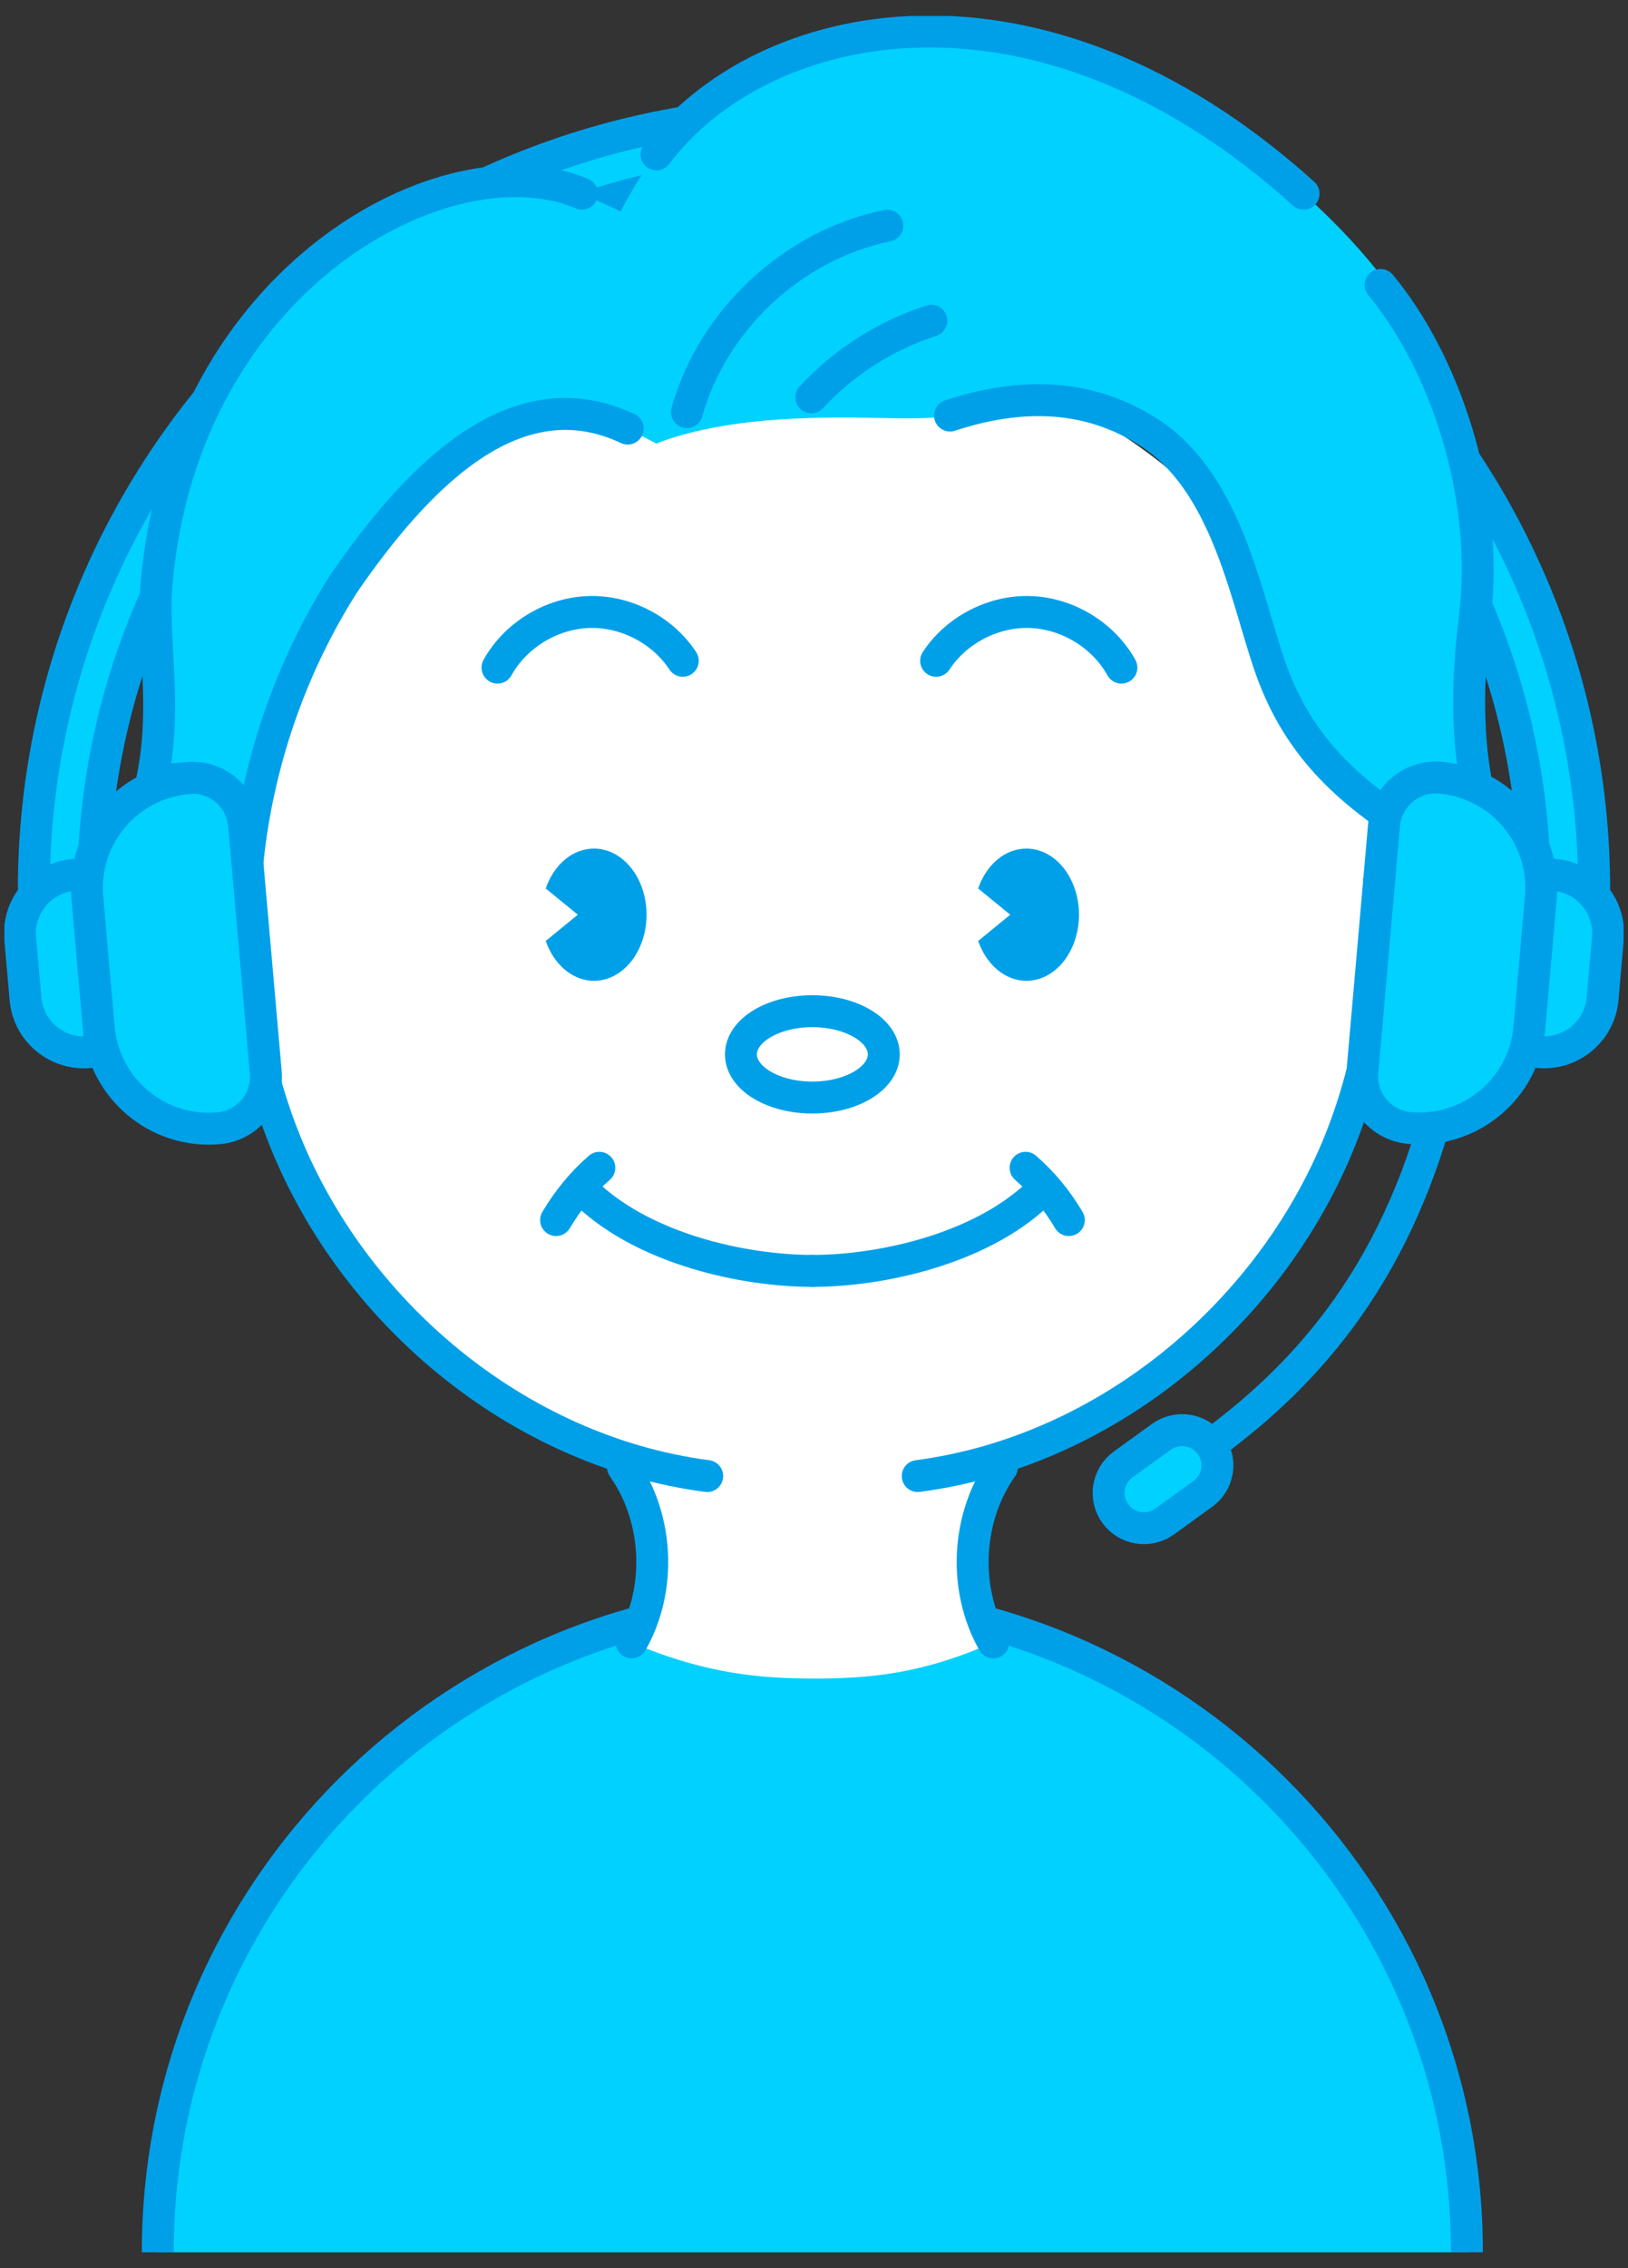 <svg width="51" height="71" viewBox="0 0 51 71" fill="none" xmlns="http://www.w3.org/2000/svg">
<rect x="0" y="0" width="51" height="71" fill="#333333" stroke="none"/>
<g clip-path="url(#clip0_2124_1911)">
<path d="M48.08 27.869C48.08 15.432 37.971 5.35 25.5 5.35C13.03 5.35 2.92 15.432 2.92 27.869H1.059C1.059 14.411 11.999 3.494 25.5 3.494C39.002 3.494 49.941 14.404 49.941 27.869H48.087H48.08Z" fill="#00D1FF" stroke="#00A0E9" stroke-miterlimit="10"/>
<path d="M4.943 70.5C4.943 59.209 14.126 50.051 25.448 50.051C36.771 50.051 45.954 59.209 45.954 70.5" fill="#00D1FF"/>
<path d="M4.943 70.5C4.943 59.209 14.126 50.051 25.448 50.051C36.771 50.051 45.954 59.209 45.954 70.5" stroke="#00A0E9" stroke-miterlimit="10"/>
<path d="M25.352 46.436C35.215 46.436 43.211 38.433 43.211 28.561C43.211 18.689 35.215 10.686 25.352 10.686C15.488 10.686 7.492 18.689 7.492 28.561C7.492 38.433 15.488 46.436 25.352 46.436Z" fill="white"/>
<path d="M8.075 25.495C8.64 19.158 13.873 10.679 19.664 13.415L20.565 13.887C20.565 13.887 21.843 13.299 24.417 13.13C26.992 12.962 28.736 13.221 29.761 13.001C30.928 12.749 32.99 12.076 34.06 12.6C35.13 13.124 37.705 14.669 37.996 15.827C39.734 22.766 41.31 24.635 44.676 26.304C44.676 26.304 47.244 26.886 46.466 24.635C45.175 20.897 49.371 13.7 40.83 6.055C32.29 -1.589 23.834 0.481 20.565 4.833C19.994 5.532 19.443 6.618 19.443 6.618L18.237 6.062C14.035 4.27 5.747 8.662 4.911 18.265C4.703 20.671 4.787 25.153 3.73 27.073L4.736 28.166L7.66 27.985L8.082 25.495H8.075Z" fill="#00D1FF"/>
<path d="M19.78 51.409C20.74 49.728 20.63 47.503 19.508 45.925H31.382C30.266 47.503 30.156 49.728 31.109 51.409C28.859 52.418 27.147 52.541 25.519 52.541C23.892 52.541 22.141 52.418 19.774 51.409H19.78Z" fill="white"/>
<path d="M7.297 27.92C6.538 27.39 5.423 27.558 4.729 28.166C4.035 28.774 3.717 29.738 3.724 30.663C3.73 31.684 4.119 32.719 4.865 33.417C5.611 34.116 6.739 34.426 7.712 34.109" fill="white"/>
<path d="M43.6 27.92C44.358 27.39 45.474 27.558 46.168 28.166C46.868 28.774 47.179 29.738 47.173 30.663C47.166 31.684 46.777 32.719 46.031 33.417C45.286 34.116 44.157 34.426 43.185 34.109" fill="white"/>
<path d="M7.297 27.92C6.538 27.39 5.423 27.558 4.729 28.166C4.035 28.774 3.717 29.738 3.724 30.663C3.73 31.684 4.119 32.719 4.865 33.417C5.611 34.116 6.739 34.426 7.712 34.109" stroke="#00A0E9" stroke-linecap="round" stroke-linejoin="round"/>
<path d="M43.6 27.92C44.358 27.39 45.474 27.558 46.168 28.166C46.868 28.774 47.179 29.738 47.173 30.663C47.166 31.684 46.777 32.719 46.031 33.417C45.286 34.116 44.157 34.426 43.185 34.109" stroke="#00A0E9" stroke-linecap="round" stroke-linejoin="round"/>
<path d="M10.773 18.259C7.556 23.31 6.681 29.867 8.827 35.455C10.974 41.042 16.207 45.427 22.154 46.203" stroke="#00A0E9" stroke-linecap="round" stroke-linejoin="round"/>
<path d="M19.515 45.925C20.63 47.503 20.74 49.728 19.787 51.409" stroke="#00A0E9" stroke-linecap="round" stroke-linejoin="round"/>
<path d="M43.197 27.597C43.385 30.262 43.029 32.952 42.075 35.455C39.935 41.042 34.696 45.427 28.749 46.203" stroke="#00A0E9" stroke-linecap="round" stroke-linejoin="round"/>
<path d="M31.388 45.925C30.273 47.503 30.163 49.728 31.116 51.409" stroke="#00A0E9" stroke-linecap="round" stroke-linejoin="round"/>
<path d="M18.607 26.562C17.932 26.562 17.349 27.073 17.096 27.811L18.101 28.632L17.096 29.453C17.349 30.184 17.932 30.701 18.607 30.701C19.515 30.701 20.254 29.777 20.254 28.632C20.254 27.487 19.515 26.562 18.607 26.562Z" fill="#00A0E9"/>
<path d="M32.154 26.562C31.479 26.562 30.895 27.073 30.643 27.811L31.648 28.632L30.643 29.453C30.895 30.184 31.479 30.701 32.154 30.701C33.061 30.701 33.801 29.777 33.801 28.632C33.801 27.487 33.061 26.562 32.154 26.562Z" fill="#00A0E9"/>
<path d="M15.585 20.897C16.149 19.882 17.265 19.203 18.425 19.158C19.586 19.112 20.753 19.714 21.389 20.684" stroke="#00A0E9" stroke-linecap="round" stroke-linejoin="round"/>
<path d="M35.13 20.897C34.566 19.882 33.45 19.203 32.29 19.158C31.129 19.112 29.962 19.714 29.326 20.684" stroke="#00A0E9" stroke-linecap="round" stroke-linejoin="round"/>
<path d="M20.565 4.833C23.834 0.481 32.485 -1.472 40.837 6.062" stroke="#00A0E9" stroke-linecap="round" stroke-linejoin="round"/>
<path d="M21.519 12.898C22.329 10.007 24.845 7.666 27.796 7.064" stroke="#00A0E9" stroke-linecap="round" stroke-linejoin="round"/>
<path d="M25.416 12.438C26.434 11.332 27.744 10.498 29.177 10.039" stroke="#00A0E9" stroke-linecap="round" stroke-linejoin="round"/>
<path d="M29.761 13.007C32.381 12.147 34.397 12.509 35.999 13.538C38.379 15.07 38.995 18.511 39.741 20.735C40.578 23.232 42.101 24.758 44.682 26.304" stroke="#00A0E9" stroke-linecap="round" stroke-linejoin="round"/>
<path d="M3.724 27.073C5.721 23.698 4.696 20.671 4.904 18.265C5.747 8.655 14.028 4.27 18.23 6.062" stroke="#00A0E9" stroke-linecap="round" stroke-linejoin="round"/>
<path d="M10.773 18.259C13.251 14.663 16.26 11.811 19.664 13.415" stroke="#00A0E9" stroke-linecap="round" stroke-linejoin="round"/>
<path d="M18.419 37.401C20.248 39.109 23.315 39.781 25.455 39.781" stroke="#00A0E9" stroke-miterlimit="10" stroke-linecap="round"/>
<path d="M18.775 36.554C18.237 37.02 17.783 37.576 17.42 38.19" stroke="#00A0E9" stroke-miterlimit="10" stroke-linecap="round"/>
<path d="M32.484 37.401C30.656 39.109 27.588 39.781 25.448 39.781" stroke="#00A0E9" stroke-miterlimit="10" stroke-linecap="round"/>
<path d="M32.128 36.554C32.666 37.02 33.12 37.576 33.483 38.19" stroke="#00A0E9" stroke-miterlimit="10" stroke-linecap="round"/>
<path d="M25.448 34.355C26.684 34.355 27.686 33.75 27.686 33.004C27.686 32.257 26.684 31.652 25.448 31.652C24.213 31.652 23.211 32.257 23.211 33.004C23.211 33.75 24.213 34.355 25.448 34.355Z" stroke="#00A0E9" stroke-linecap="round" stroke-linejoin="round"/>
<path d="M43.249 8.92C45.181 11.242 46.699 15.381 46.193 19.416C45.584 24.273 46.822 26.304 46.822 26.304" stroke="#00A0E9" stroke-linecap="round" stroke-linejoin="round"/>
<path d="M50.369 29.374L50.203 31.268C50.114 32.273 49.222 33.02 48.214 32.932L47.484 32.868L47.971 27.321L48.701 27.385C49.709 27.473 50.458 28.363 50.369 29.368L50.369 29.374Z" fill="#00D1FF" stroke="#00A0E9" stroke-miterlimit="10"/>
<path d="M3.031 27.323L3.518 32.87L2.788 32.934C1.78 33.022 0.888 32.276 0.8 31.27L0.633 29.37C0.545 28.365 1.293 27.475 2.301 27.387L3.031 27.323Z" fill="#00D1FF" stroke="#00A0E9" stroke-miterlimit="10"/>
<path d="M48.269 28.091L47.911 32.17C47.744 34.07 46.065 35.475 44.16 35.309C43.262 35.231 42.601 34.446 42.68 33.55L43.358 25.819C43.437 24.924 44.224 24.265 45.121 24.344C47.027 24.51 48.436 26.184 48.27 28.085L48.269 28.091Z" fill="#00D1FF" stroke="#00A0E9" stroke-miterlimit="10"/>
<path d="M7.647 25.827L8.325 33.558C8.404 34.453 7.743 35.238 6.845 35.317C4.94 35.483 3.261 34.078 3.094 32.177L2.736 28.099C2.569 26.199 3.978 24.524 5.884 24.358L5.883 24.351C6.781 24.273 7.568 24.931 7.647 25.827Z" fill="#00D1FF" stroke="#00A0E9" stroke-miterlimit="10"/>
<path d="M44.864 35.39C43.21 40.894 40.085 43.752 37.264 45.699" stroke="#00A0E9" stroke-linecap="round" stroke-linejoin="round"/>
<path d="M36.382 44.976L35.189 45.837C34.693 46.195 34.581 46.885 34.939 47.379C35.297 47.872 35.99 47.982 36.486 47.624L37.678 46.763C38.175 46.405 38.286 45.715 37.928 45.221C37.571 44.728 36.878 44.618 36.382 44.976Z" fill="#00D1FF" stroke="#00A0E9" stroke-miterlimit="10"/>
</g>
<defs>
<clipPath id="clip0_2124_1911">
<rect width="50.725" height="70" fill="white" transform="translate(0.138 0.5)"/>
</clipPath>
</defs>
</svg>

